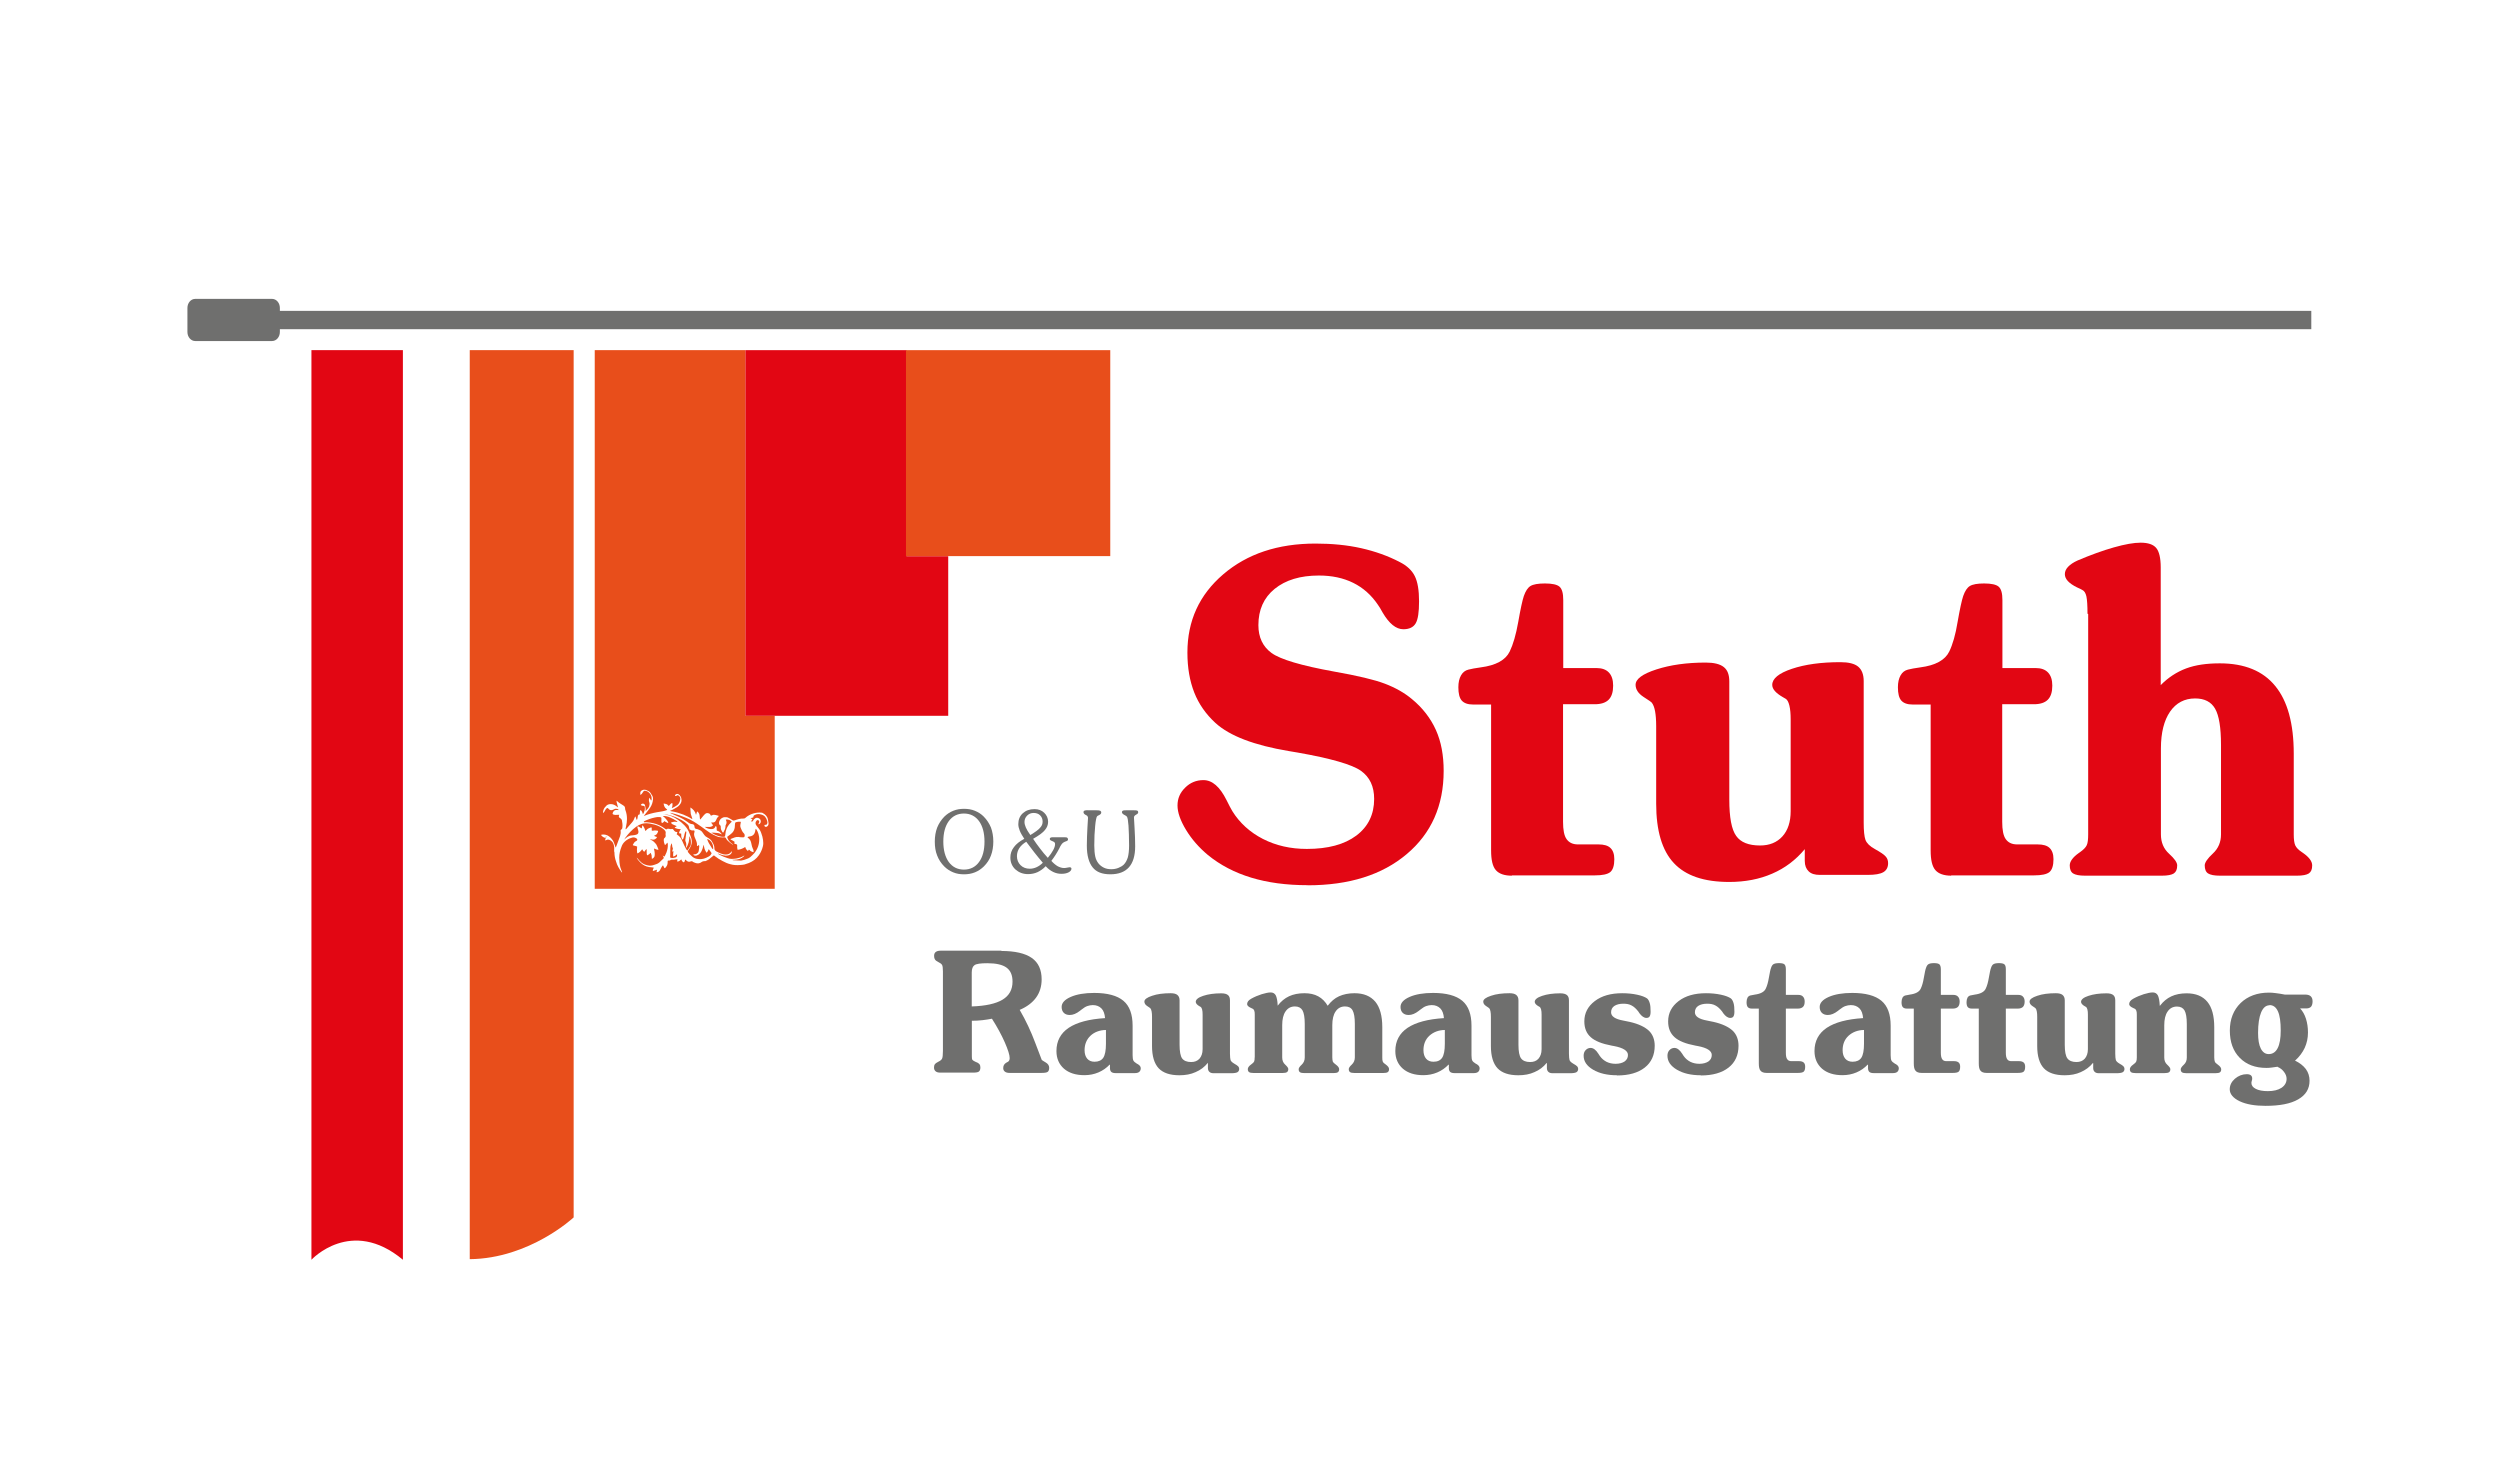 <?xml version="1.0" encoding="UTF-8"?><svg id="Ebene_2" xmlns="http://www.w3.org/2000/svg" width="255.03" height="149.67" viewBox="0 0 255.03 149.67"><g id="Ebene_1-2"><rect width="255.03" height="149.67" style="fill:#fff;"/><g><path d="M41.1,128.51c-5.28-4.4-9.33,0-9.33,0V35.72h9.33v92.79Z" style="fill:#e20613;"/><path d="M58.5,35.72h-10.58v92.73c6.12-.06,10.6-4.26,10.6-4.26V35.72h-.01Z" style="fill:#e84e1b;"/><g><path d="M102.14,97.01c1.4,0,2.44,.24,3.11,.71,.68,.47,1.01,1.21,1.01,2.19,0,.71-.19,1.34-.57,1.86-.38,.52-.94,.94-1.67,1.25,.64,1.1,1.16,2.22,1.59,3.37s.65,1.72,.66,1.73c.03,.04,.15,.11,.4,.26,.24,.14,.36,.32,.36,.55,0,.19-.05,.33-.15,.41s-.32,.11-.65,.11h-3.24c-.2,0-.37-.04-.48-.13s-.17-.2-.17-.36c0-.14,.03-.24,.08-.33s.14-.17,.26-.24c.01,0,.05-.03,.1-.05,.14-.06,.22-.2,.22-.4,0-.32-.17-.85-.5-1.61-.33-.75-.77-1.56-1.31-2.41-.31,.06-.62,.11-.97,.15-.34,.04-.7,.06-1.08,.06v3.63c0,.18,.01,.29,.06,.36,.05,.06,.17,.14,.36,.22,.18,.06,.29,.14,.36,.22,.06,.08,.09,.19,.09,.33,0,.2-.05,.34-.15,.42-.1,.08-.31,.11-.61,.11h-3.32c-.22,0-.37-.04-.48-.13s-.17-.22-.17-.38c0-.15,.03-.27,.08-.34s.17-.17,.36-.26,.32-.19,.38-.31,.09-.38,.09-.8v-8.11c0-.33-.03-.56-.09-.66-.06-.1-.19-.2-.38-.29-.17-.08-.28-.17-.34-.26-.06-.09-.09-.2-.09-.36,0-.19,.05-.32,.17-.41s.28-.13,.51-.13c0,0,6.21,0,6.21,0Zm-3.01,5.66c1.42-.05,2.46-.28,3.14-.69s1.02-1.02,1.02-1.84c0-.66-.2-1.13-.61-1.43s-1.06-.45-1.96-.45c-.68,0-1.11,.06-1.3,.19-.19,.13-.29,.38-.29,.75v3.47h.01Z" style="fill:#6f6f6e;"/><path d="M113.2,108.6c-.32,.34-.7,.61-1.15,.8-.45,.19-.92,.28-1.43,.28-.87,0-1.57-.22-2.08-.66-.51-.45-.77-1.05-.77-1.8,0-1.02,.42-1.81,1.25-2.37,.84-.56,2.08-.89,3.71-.99-.04-.43-.15-.77-.37-.99s-.51-.34-.88-.34c-.19,0-.38,.04-.56,.1s-.38,.19-.62,.38c-.04,.03-.08,.06-.14,.11-.36,.28-.7,.42-1.03,.42-.27,0-.47-.08-.61-.22s-.22-.34-.22-.6c0-.41,.31-.75,.92-1.02,.61-.27,1.42-.41,2.4-.41,1.35,0,2.35,.27,2.98,.8s.94,1.38,.94,2.54v3.01c0,.27,.03,.45,.08,.55s.17,.2,.36,.32c0,0,.04,.03,.08,.04,.2,.11,.31,.26,.31,.42s-.05,.28-.15,.37-.26,.13-.46,.13h-1.95c-.19,0-.34-.04-.43-.11s-.14-.19-.15-.36v-.38h-.01Zm-.38-3.53c-.65,.01-1.19,.22-1.58,.59s-.6,.87-.6,1.47c0,.37,.09,.66,.27,.87s.43,.31,.75,.31c.41,0,.71-.14,.89-.41,.18-.28,.27-.75,.27-1.42,0,0,0-1.4,0-1.4Z" style="fill:#6f6f6e;"/><path d="M123.21,108.43c-.34,.42-.75,.73-1.25,.94-.48,.22-1.03,.32-1.64,.32-.97,0-1.67-.24-2.12-.71-.45-.48-.68-1.24-.68-2.27v-2.96c0-.23-.01-.42-.04-.56s-.06-.26-.13-.33c-.01-.03-.13-.1-.32-.23-.2-.13-.29-.28-.29-.46,0-.22,.27-.42,.79-.59,.52-.18,1.16-.26,1.89-.26,.32,0,.55,.06,.69,.18s.22,.29,.22,.55v4.53c0,.68,.09,1.15,.26,1.39,.18,.24,.48,.37,.92,.37,.36,0,.64-.11,.85-.34,.2-.23,.32-.55,.32-.97v-3.51c0-.22-.01-.4-.05-.54s-.08-.22-.14-.26c-.03-.01-.06-.04-.11-.06-.27-.15-.4-.31-.4-.46,0-.24,.26-.45,.75-.61,.5-.17,1.12-.26,1.85-.26,.32,0,.55,.06,.69,.18s.2,.29,.2,.55v5.42c0,.32,.03,.54,.06,.66,.05,.13,.17,.24,.37,.36s.34,.2,.41,.28,.1,.17,.1,.26c0,.15-.06,.27-.18,.34-.11,.06-.32,.1-.6,.1h-1.84c-.19,0-.33-.05-.42-.14-.1-.09-.15-.22-.15-.4v-.52Z" style="fill:#6f6f6e;"/><path d="M128,107.87v-4.37c0-.17-.01-.29-.05-.4-.04-.09-.09-.17-.17-.2-.04-.03-.1-.05-.19-.09-.24-.11-.37-.24-.37-.38,0-.1,.04-.2,.1-.29s.18-.18,.32-.26c.34-.19,.7-.34,1.07-.46,.37-.11,.68-.18,.91-.18,.24,0,.41,.1,.52,.29,.1,.19,.18,.55,.2,1.06,.33-.43,.71-.75,1.16-.96,.43-.2,.96-.31,1.56-.31,.55,0,1.02,.1,1.42,.32s.71,.54,.96,.96c.33-.43,.71-.77,1.16-.97,.45-.2,.97-.31,1.57-.31,.94,0,1.64,.29,2.13,.87,.47,.57,.71,1.44,.71,2.59v3.09c0,.2,.01,.34,.05,.43s.11,.17,.26,.26l.04,.03c.23,.17,.34,.32,.34,.47s-.04,.24-.13,.31c-.09,.06-.24,.09-.46,.09h-2.93c-.22,0-.37-.03-.46-.09s-.13-.17-.13-.31c0-.11,.1-.27,.31-.46,.2-.19,.31-.43,.31-.73v-3.42c0-.65-.08-1.11-.23-1.38s-.41-.4-.77-.4c-.41,0-.73,.17-.96,.51-.23,.33-.34,.8-.34,1.4v3.29c0,.19,.03,.33,.05,.42,.04,.09,.13,.18,.26,.27,.01,0,.04,.03,.05,.04,.23,.17,.34,.32,.34,.47s-.04,.24-.13,.31c-.09,.06-.24,.09-.46,.09h-2.95c-.22,0-.37-.03-.46-.09s-.13-.17-.13-.31c0-.11,.1-.27,.31-.46,.2-.19,.31-.43,.31-.73v-3.42c0-.66-.08-1.12-.23-1.39-.15-.26-.41-.4-.77-.4-.41,0-.73,.17-.96,.51-.23,.33-.34,.8-.34,1.4v3.29c0,.31,.1,.56,.31,.74,.2,.19,.31,.33,.31,.45,0,.14-.04,.24-.13,.31-.09,.06-.24,.09-.46,.09h-2.95c-.22,0-.37-.03-.46-.09s-.13-.17-.13-.31,.11-.31,.34-.47c.01,0,.04-.03,.05-.04,.13-.09,.22-.18,.26-.27s.05-.23,.05-.42h0Z" style="fill:#6f6f6e;"/><path d="M147.77,108.6c-.32,.34-.7,.61-1.15,.8-.45,.19-.92,.28-1.43,.28-.87,0-1.57-.22-2.08-.66-.51-.45-.77-1.05-.77-1.8,0-1.02,.42-1.81,1.25-2.37,.84-.56,2.08-.89,3.71-.99-.04-.43-.15-.77-.37-.99s-.51-.34-.88-.34c-.19,0-.38,.04-.56,.1s-.38,.19-.62,.38c-.04,.03-.08,.06-.14,.11-.36,.28-.7,.42-1.03,.42-.27,0-.47-.08-.61-.22s-.22-.34-.22-.6c0-.41,.31-.75,.92-1.02,.61-.27,1.42-.41,2.4-.41,1.35,0,2.35,.27,2.98,.8s.94,1.38,.94,2.54v3.01c0,.27,.03,.45,.08,.55s.17,.2,.36,.32c0,0,.04,.03,.08,.04,.2,.11,.31,.26,.31,.42s-.05,.28-.15,.37-.26,.13-.46,.13h-1.95c-.19,0-.34-.04-.43-.11s-.14-.19-.15-.36v-.38h-.01Zm-.38-3.53c-.65,.01-1.17,.22-1.58,.59-.4,.37-.6,.87-.6,1.47,0,.37,.09,.66,.27,.87s.43,.31,.75,.31c.42,0,.71-.14,.89-.41,.18-.28,.27-.75,.27-1.42,0,0,0-1.4,0-1.4Z" style="fill:#6f6f6e;"/><path d="M157.78,108.43c-.34,.42-.75,.73-1.25,.94-.48,.22-1.03,.32-1.64,.32-.97,0-1.67-.24-2.12-.71-.45-.48-.68-1.24-.68-2.27v-2.96c0-.23-.01-.42-.04-.56s-.06-.26-.13-.33c-.01-.03-.13-.1-.32-.23-.2-.13-.29-.28-.29-.46,0-.22,.27-.42,.79-.59,.52-.18,1.16-.26,1.89-.26,.32,0,.55,.06,.69,.18s.22,.29,.22,.55v4.53c0,.68,.09,1.15,.27,1.39,.18,.24,.48,.37,.92,.37,.36,0,.65-.11,.85-.34,.2-.23,.32-.55,.32-.97v-3.51c0-.22-.01-.4-.05-.54s-.08-.22-.14-.26c-.03-.01-.06-.04-.11-.06-.27-.15-.4-.31-.4-.46,0-.24,.26-.45,.75-.61,.5-.17,1.12-.26,1.85-.26,.32,0,.55,.06,.69,.18s.2,.29,.2,.55v5.42c0,.32,.03,.54,.06,.66,.05,.13,.17,.24,.37,.36s.34,.2,.41,.28,.1,.17,.1,.26c0,.15-.06,.27-.18,.34-.11,.06-.32,.1-.6,.1h-1.84c-.19,0-.33-.05-.42-.14-.1-.09-.15-.22-.15-.4v-.48l-.03-.04Z" style="fill:#6f6f6e;"/><path d="M164.97,109.69c-1.01,0-1.82-.19-2.46-.57-.64-.38-.96-.85-.96-1.42,0-.23,.06-.42,.2-.57,.14-.15,.31-.23,.51-.23,.27,0,.54,.19,.79,.59,.06,.1,.11,.18,.15,.23,.19,.27,.42,.46,.69,.6,.27,.13,.57,.2,.92,.2,.38,0,.7-.09,.92-.24,.23-.17,.34-.38,.34-.66,0-.42-.47-.73-1.42-.91-.09-.01-.17-.03-.22-.04-1.01-.19-1.72-.47-2.16-.87-.43-.38-.65-.92-.65-1.61,0-.84,.36-1.53,1.07-2.07,.71-.54,1.64-.8,2.79-.8,.55,0,1.05,.05,1.52,.15s.8,.23,1.02,.38c.11,.09,.2,.24,.27,.47s.09,.52,.09,.89c0,.23-.04,.38-.1,.48-.06,.1-.18,.15-.33,.15-.24,0-.48-.17-.71-.48-.05-.08-.09-.13-.11-.17-.23-.29-.45-.5-.69-.62-.23-.13-.51-.18-.83-.18-.4,0-.7,.08-.93,.23-.22,.15-.33,.37-.33,.65,0,.41,.41,.69,1.24,.84,.29,.05,.52,.1,.68,.14,.88,.2,1.52,.51,1.93,.89,.4,.38,.6,.91,.6,1.54,0,.94-.34,1.7-1.02,2.23s-1.62,.8-2.82,.8v-.05Z" style="fill:#6f6f6e;"/><path d="M173.52,109.69c-1.01,0-1.82-.19-2.46-.57-.64-.38-.96-.85-.96-1.42,0-.23,.06-.42,.2-.57,.14-.15,.31-.23,.51-.23,.27,0,.54,.19,.79,.59,.06,.1,.11,.18,.15,.23,.19,.27,.42,.46,.69,.6,.27,.13,.57,.2,.92,.2,.38,0,.69-.09,.92-.24,.23-.17,.34-.38,.34-.66,0-.42-.47-.73-1.42-.91-.09-.01-.17-.03-.22-.04-1.01-.19-1.72-.47-2.16-.87s-.65-.92-.65-1.61c0-.84,.36-1.53,1.07-2.07,.71-.54,1.64-.8,2.79-.8,.55,0,1.05,.05,1.52,.15s.8,.23,1.02,.38c.11,.09,.2,.24,.27,.47s.09,.52,.09,.89c0,.23-.04,.38-.1,.48-.06,.1-.18,.15-.33,.15-.24,0-.48-.17-.71-.48-.05-.08-.09-.13-.11-.17-.23-.29-.45-.5-.69-.62-.23-.13-.51-.18-.83-.18-.4,0-.7,.08-.93,.23-.22,.15-.33,.37-.33,.65,0,.41,.41,.69,1.24,.84,.29,.05,.52,.1,.68,.14,.88,.2,1.52,.51,1.93,.89,.4,.38,.6,.91,.6,1.54,0,.94-.34,1.7-1.02,2.23s-1.62,.8-2.82,.8v-.05Z" style="fill:#6f6f6e;"/><path d="M180.21,109.45c-.29,0-.5-.08-.61-.22-.13-.14-.18-.4-.18-.75v-5.59h-.69c-.2,0-.34-.05-.43-.15-.09-.1-.13-.27-.13-.51,0-.19,.04-.33,.1-.46,.06-.11,.17-.19,.28-.22s.27-.05,.47-.09c.59-.08,.96-.28,1.11-.61,.13-.27,.24-.64,.32-1.13,.09-.5,.15-.82,.22-.99,.06-.19,.15-.32,.26-.38s.28-.1,.55-.1,.46,.04,.56,.13c.09,.09,.14,.26,.14,.51v2.6h1.28c.2,0,.37,.06,.47,.18,.11,.11,.17,.28,.17,.5,0,.24-.05,.42-.17,.54-.11,.11-.29,.18-.54,.18h-1.21v4.5c0,.31,.04,.54,.14,.66,.09,.14,.23,.2,.43,.2h.79c.2,0,.36,.05,.46,.14s.15,.23,.15,.43c0,.24-.05,.41-.15,.5s-.31,.13-.6,.13h-3.19Z" style="fill:#6f6f6e;"/><path d="M190.53,108.6c-.32,.34-.7,.61-1.15,.8-.45,.19-.92,.28-1.43,.28-.87,0-1.57-.22-2.08-.66-.51-.45-.77-1.05-.77-1.8,0-1.02,.42-1.81,1.25-2.37,.84-.56,2.08-.89,3.71-.99-.04-.43-.15-.77-.37-.99s-.51-.34-.88-.34c-.19,0-.38,.04-.56,.1s-.38,.19-.62,.38c-.04,.03-.08,.06-.14,.11-.36,.28-.7,.42-1.03,.42-.27,0-.47-.08-.61-.22s-.22-.34-.22-.6c0-.41,.31-.75,.92-1.02,.61-.27,1.42-.41,2.4-.41,1.35,0,2.35,.27,2.98,.8s.94,1.38,.94,2.54v3.01c0,.27,.03,.45,.08,.55s.17,.2,.36,.32c0,0,.04,.03,.08,.04,.2,.11,.31,.26,.31,.42s-.05,.28-.15,.37-.26,.13-.46,.13h-1.95c-.19,0-.34-.04-.43-.11-.09-.08-.14-.19-.15-.36v-.38h-.01Zm-.38-3.53c-.65,.01-1.17,.22-1.58,.59-.4,.37-.6,.87-.6,1.47,0,.37,.09,.66,.27,.87s.43,.31,.75,.31c.41,0,.71-.14,.89-.41,.18-.28,.27-.75,.27-1.42v-1.4Z" style="fill:#6f6f6e;"/><path d="M196.02,109.45c-.29,0-.5-.08-.61-.22-.13-.14-.18-.4-.18-.75v-5.59h-.69c-.2,0-.34-.05-.43-.15-.09-.1-.13-.27-.13-.51,0-.19,.04-.33,.1-.46,.06-.11,.17-.19,.28-.22s.27-.05,.47-.09c.59-.08,.96-.28,1.11-.61,.13-.27,.24-.64,.32-1.13,.09-.5,.15-.82,.22-.99,.06-.19,.15-.32,.26-.38s.28-.1,.55-.1,.46,.04,.56,.13c.09,.09,.14,.26,.14,.51v2.6h1.28c.2,0,.37,.06,.47,.18,.11,.11,.17,.28,.17,.5,0,.24-.06,.42-.17,.54-.11,.11-.29,.18-.54,.18h-1.21v4.5c0,.31,.05,.54,.14,.66,.09,.14,.23,.2,.43,.2h.79c.2,0,.36,.05,.46,.14s.15,.23,.15,.43c0,.24-.05,.41-.15,.5s-.31,.13-.6,.13h-3.19Z" style="fill:#6f6f6e;"/><path d="M202.65,109.45c-.29,0-.5-.08-.61-.22-.13-.14-.18-.4-.18-.75v-5.59h-.69c-.2,0-.34-.05-.43-.15-.09-.1-.13-.27-.13-.51,0-.19,.04-.33,.1-.46,.06-.11,.17-.19,.28-.22s.27-.05,.47-.09c.59-.08,.96-.28,1.11-.61,.13-.27,.24-.64,.32-1.13,.09-.5,.15-.82,.22-.99,.06-.19,.15-.32,.26-.38s.28-.1,.55-.1,.46,.04,.56,.13,.14,.26,.14,.51v2.6h1.28c.2,0,.37,.06,.47,.18,.11,.11,.17,.28,.17,.5,0,.24-.06,.42-.17,.54-.11,.11-.29,.18-.54,.18h-1.21v4.5c0,.31,.05,.54,.14,.66,.09,.14,.23,.2,.43,.2h.79c.2,0,.36,.05,.46,.14s.15,.23,.15,.43c0,.24-.05,.41-.15,.5s-.31,.13-.6,.13h-3.19Z" style="fill:#6f6f6e;"/><path d="M213.51,108.43c-.34,.42-.77,.73-1.25,.94-.48,.22-1.03,.32-1.64,.32-.97,0-1.67-.24-2.12-.71-.45-.48-.68-1.24-.68-2.27v-2.96c0-.23-.01-.42-.04-.56s-.06-.26-.13-.33c-.01-.03-.13-.1-.32-.23-.2-.13-.29-.28-.29-.46,0-.22,.27-.42,.79-.59,.52-.18,1.16-.26,1.89-.26,.32,0,.55,.06,.69,.18s.22,.29,.22,.55v4.53c0,.68,.09,1.15,.27,1.39,.18,.24,.48,.37,.92,.37,.36,0,.64-.11,.85-.34,.2-.23,.32-.55,.32-.97v-3.51c0-.22-.01-.4-.05-.54s-.08-.22-.14-.26c-.03-.01-.06-.04-.11-.06-.27-.15-.4-.31-.4-.46,0-.24,.26-.45,.75-.61,.5-.17,1.12-.26,1.85-.26,.32,0,.55,.06,.69,.18s.2,.29,.2,.55v5.42c0,.32,.03,.54,.06,.66,.05,.13,.17,.24,.37,.36,.2,.11,.34,.2,.41,.28s.1,.17,.1,.26c0,.15-.06,.27-.18,.34-.11,.06-.32,.1-.6,.1h-1.84c-.19,0-.33-.05-.42-.14-.1-.09-.15-.22-.15-.4v-.48l-.03-.04Z" style="fill:#6f6f6e;"/><path d="M220.34,102.6c.33-.43,.71-.75,1.16-.96,.43-.2,.96-.31,1.56-.31,.94,0,1.64,.29,2.12,.87,.47,.57,.7,1.44,.7,2.59v3.09c0,.19,.03,.33,.06,.42s.13,.18,.26,.27c.01,0,.04,.03,.05,.04,.23,.17,.34,.32,.34,.47s-.04,.24-.13,.31c-.09,.06-.24,.09-.46,.09h-2.95c-.22,0-.37-.03-.46-.09s-.13-.17-.13-.31c0-.11,.1-.27,.31-.46s.31-.43,.31-.73v-3.42c0-.66-.08-1.12-.23-1.39-.15-.26-.41-.4-.77-.4-.41,0-.73,.17-.96,.51-.23,.33-.34,.8-.34,1.4v3.29c0,.31,.1,.56,.31,.74,.2,.19,.31,.33,.31,.45,0,.14-.04,.24-.13,.31-.09,.06-.24,.09-.46,.09h-2.95c-.22,0-.37-.03-.46-.09s-.13-.17-.13-.31,.11-.31,.34-.47c.01,0,.04-.03,.05-.04,.13-.09,.22-.18,.26-.27s.06-.23,.06-.42v-4.37c0-.17-.01-.29-.05-.4-.04-.09-.09-.17-.17-.2-.04-.03-.1-.05-.19-.09-.24-.11-.37-.24-.37-.38,0-.1,.04-.2,.1-.29s.18-.18,.32-.26c.34-.19,.7-.34,1.07-.46,.37-.11,.68-.18,.91-.18,.24,0,.41,.1,.52,.29,.1,.19,.18,.55,.2,1.06h0Z" style="fill:#6f6f6e;"/><path d="M232.4,108.81c-.22,.04-.43,.06-.64,.09s-.38,.04-.55,.04c-1.15,0-2.05-.34-2.73-1.03s-1.01-1.62-1.01-2.78,.37-2.09,1.1-2.81c.73-.7,1.7-1.06,2.89-1.06,.19,0,.42,.01,.69,.05,.27,.03,.57,.08,.93,.15h2.08c.24,0,.43,.05,.56,.17s.19,.29,.19,.52-.05,.41-.15,.54c-.1,.11-.26,.18-.47,.18h-.65c.27,.29,.47,.65,.6,1.07,.13,.42,.2,.88,.2,1.39,0,.56-.11,1.07-.33,1.56-.22,.47-.55,.92-.99,1.31,.47,.22,.84,.51,1.1,.85,.26,.36,.38,.75,.38,1.2,0,.83-.38,1.45-1.16,1.9s-1.89,.66-3.33,.66c-1.08,0-1.96-.15-2.64-.47-.66-.32-1.01-.73-1.01-1.22,0-.41,.18-.77,.52-1.07,.36-.31,.77-.47,1.22-.47,.18,0,.32,.04,.41,.11s.14,.18,.14,.32c0,.06,0,.14-.04,.24-.03,.1-.04,.18-.04,.22,0,.26,.15,.46,.45,.61,.29,.15,.71,.23,1.22,.23,.59,0,1.05-.11,1.4-.34,.34-.23,.52-.54,.52-.92,0-.24-.09-.48-.27-.71-.18-.24-.4-.4-.65-.5l.04-.03Zm-.87-6.26c-.38,0-.66,.24-.87,.73-.2,.48-.31,1.19-.31,2.08,0,.7,.09,1.24,.28,1.61s.46,.56,.8,.56c.41,0,.71-.2,.92-.61s.31-1.01,.31-1.8c0-.87-.09-1.52-.28-1.94-.19-.43-.48-.65-.87-.65v.03Z" style="fill:#6f6f6e;"/></g><g><path d="M133.39,90.3c-2.16,0-4.07-.26-5.75-.77s-3.16-1.28-4.42-2.31c-.92-.77-1.66-1.62-2.23-2.56-.57-.94-.87-1.77-.87-2.49s.26-1.31,.78-1.82c.51-.51,1.13-.77,1.86-.77,.91,0,1.68,.68,2.36,2.04,.24,.5,.45,.87,.59,1.12,.75,1.21,1.8,2.16,3.12,2.84,1.33,.68,2.82,1.02,4.48,1.02,2.16,0,3.83-.45,5.05-1.36,1.21-.91,1.82-2.16,1.82-3.74,0-1.28-.45-2.23-1.35-2.87s-3.05-1.26-6.45-1.86c-.19-.03-.48-.08-.89-.15-3.54-.59-6.04-1.54-7.5-2.87-.97-.89-1.7-1.93-2.16-3.1s-.7-2.52-.7-4.08c0-3.24,1.21-5.89,3.65-7.98,2.44-2.09,5.57-3.14,9.42-3.14,1.67,0,3.23,.15,4.65,.47s2.75,.79,3.95,1.42c.73,.37,1.24,.85,1.53,1.44,.29,.59,.43,1.44,.43,2.56s-.11,1.84-.34,2.24-.65,.61-1.26,.61c-.75,0-1.45-.57-2.12-1.71-.19-.34-.34-.61-.48-.79-.66-.98-1.5-1.73-2.51-2.23s-2.17-.75-3.51-.75c-1.9,0-3.4,.46-4.51,1.36s-1.66,2.14-1.66,3.7c0,1.24,.45,2.19,1.34,2.84,.89,.65,3.02,1.29,6.4,1.9,2.38,.42,4.11,.83,5.18,1.24s1.99,.93,2.75,1.57c1.08,.89,1.9,1.95,2.44,3.15,.54,1.2,.79,2.59,.79,4.17,0,3.54-1.26,6.38-3.77,8.49-2.51,2.12-5.88,3.18-10.11,3.18v-.03Z" style="fill:#e20613;"/><path d="M154.23,89.33c-.77,0-1.31-.19-1.64-.57-.33-.38-.48-1.05-.48-2.01v-14.88h-1.84c-.54,0-.92-.14-1.16-.41-.23-.27-.34-.71-.34-1.35,0-.5,.09-.89,.27-1.21s.43-.51,.75-.59c.29-.08,.71-.15,1.26-.23,1.56-.2,2.54-.75,2.96-1.62,.34-.7,.64-1.71,.87-3.02,.23-1.31,.42-2.19,.57-2.64,.18-.51,.4-.85,.68-1.02s.77-.26,1.47-.26c.74,0,1.24,.11,1.49,.33,.26,.23,.38,.68,.38,1.36v6.94h3.4c.55,0,.97,.15,1.26,.46,.29,.31,.43,.75,.43,1.34,0,.64-.15,1.12-.46,1.43-.31,.31-.78,.46-1.42,.46h-3.23v11.99c0,.83,.11,1.42,.36,1.77s.62,.54,1.16,.54h2.09c.55,0,.96,.11,1.22,.36,.26,.24,.4,.62,.4,1.15,0,.64-.14,1.08-.41,1.31-.28,.23-.8,.34-1.59,.34h-8.45v.04Z" style="fill:#e20613;"/><path d="M184.12,86.61c-.92,1.11-2.03,1.95-3.33,2.51-1.3,.57-2.77,.85-4.39,.85-2.58,0-4.45-.64-5.65-1.93-1.2-1.28-1.8-3.3-1.8-6.06v-7.91c0-.61-.04-1.11-.11-1.5s-.18-.68-.33-.88c-.04-.06-.33-.27-.87-.61-.54-.36-.79-.77-.79-1.22,0-.59,.7-1.11,2.12-1.57s3.09-.7,5.04-.7c.84,0,1.45,.15,1.84,.46s.56,.8,.56,1.47v12.05c0,1.81,.23,3.05,.7,3.7,.46,.66,1.28,.98,2.44,.98,.96,0,1.72-.31,2.28-.93,.56-.62,.84-1.48,.84-2.58v-9.33c0-.59-.04-1.06-.13-1.43s-.22-.6-.37-.69c-.08-.05-.18-.1-.31-.18-.71-.41-1.07-.82-1.07-1.24,0-.64,.66-1.19,2-1.64,1.34-.45,2.98-.68,4.95-.68,.84,0,1.45,.15,1.82,.46s.56,.8,.56,1.47v14.43c0,.84,.06,1.43,.18,1.77,.13,.34,.45,.66,.97,.94,.55,.31,.92,.55,1.08,.74,.18,.19,.26,.42,.26,.7,0,.42-.17,.73-.48,.91-.32,.19-.85,.28-1.59,.28h-4.9c-.5,0-.87-.11-1.13-.36s-.4-.59-.4-1.06v-1.24Z" style="fill:#e20613;"/><path d="M199.07,89.33c-.77,0-1.31-.19-1.64-.57-.33-.38-.48-1.05-.48-2.01v-14.88h-1.84c-.54,0-.92-.14-1.16-.41-.23-.27-.34-.71-.34-1.35,0-.5,.09-.89,.27-1.21s.43-.51,.75-.59c.29-.08,.71-.15,1.26-.23,1.56-.2,2.54-.75,2.96-1.62,.34-.7,.64-1.71,.85-3.02,.23-1.31,.42-2.19,.57-2.64,.18-.51,.4-.85,.68-1.02s.77-.26,1.45-.26c.74,0,1.24,.11,1.49,.33,.26,.23,.38,.68,.38,1.36v6.94h3.4c.55,0,.97,.15,1.26,.46,.29,.31,.43,.75,.43,1.34,0,.64-.15,1.12-.46,1.43-.31,.31-.78,.46-1.42,.46h-3.23v11.99c0,.83,.11,1.42,.36,1.77s.62,.54,1.16,.54h2.09c.55,0,.96,.11,1.22,.36s.4,.62,.4,1.15c0,.64-.14,1.08-.41,1.31-.28,.23-.8,.34-1.59,.34h-8.45l.03,.04Z" style="fill:#e20613;"/><path d="M212.95,62.61c0-.83-.04-1.42-.11-1.76-.08-.36-.22-.57-.41-.66-.13-.08-.32-.17-.55-.27-.83-.41-1.24-.85-1.24-1.35,0-.27,.11-.52,.33-.75s.54-.45,.96-.64c1.34-.57,2.58-1.02,3.71-1.34s2.04-.48,2.73-.48c.75,0,1.29,.18,1.59,.54s.46,1.02,.46,1.98v12.01c.77-.78,1.63-1.34,2.59-1.7s2.1-.52,3.44-.52c2.51,0,4.4,.77,5.65,2.31,1.26,1.53,1.89,3.84,1.89,6.9v8.24c0,.51,.05,.88,.15,1.11s.33,.47,.68,.7c.04,.03,.09,.06,.13,.09,.61,.43,.92,.85,.92,1.26s-.11,.66-.34,.82c-.23,.15-.64,.23-1.22,.23h-7.84c-.59,0-.98-.08-1.22-.23-.23-.15-.34-.43-.34-.82,0-.29,.28-.7,.83-1.21,.55-.51,.83-1.16,.83-1.95v-9.12c0-1.77-.2-3-.6-3.7s-1.08-1.05-2.04-1.05c-1.08,0-1.94,.45-2.56,1.35-.61,.89-.93,2.14-.93,3.75v8.76c0,.83,.28,1.48,.83,1.98s.83,.89,.83,1.19c0,.4-.11,.66-.34,.82-.23,.15-.64,.23-1.22,.23h-7.84c-.59,0-.98-.08-1.22-.23-.23-.15-.34-.43-.34-.82s.31-.83,.92-1.26c.04-.03,.09-.06,.13-.09,.34-.24,.57-.47,.68-.7s.15-.6,.15-1.11v-22.49h-.01Z" style="fill:#e20613;"/></g><g><path d="M95.36,85.85c0-.52,.08-.99,.24-1.42,.17-.42,.41-.79,.73-1.12,.27-.26,.56-.46,.91-.6s.7-.2,1.1-.2,.77,.06,1.11,.2c.34,.14,.65,.33,.91,.6,.32,.33,.56,.7,.73,1.11,.15,.41,.24,.89,.24,1.42s-.08,1.01-.24,1.43c-.15,.42-.4,.79-.73,1.12-.27,.26-.56,.46-.91,.6s-.71,.2-1.11,.2-.77-.06-1.1-.2c-.34-.14-.64-.33-.91-.6-.33-.33-.57-.7-.73-1.12-.17-.42-.24-.89-.24-1.42Zm.87,0c0,.88,.19,1.58,.56,2.09,.38,.51,.89,.77,1.54,.77s1.17-.26,1.54-.77c.38-.51,.56-1.21,.56-2.09s-.19-1.58-.56-2.09c-.38-.51-.89-.77-1.54-.77s-1.16,.26-1.54,.77c-.37,.51-.56,1.2-.56,2.09Z" style="fill:#6f6f6e;"/><path d="M106.67,88.37c-.26,.27-.54,.46-.83,.6-.29,.13-.61,.2-.97,.2-.52,0-.94-.17-1.29-.48-.34-.32-.51-.73-.51-1.21,0-.38,.11-.74,.36-1.06,.23-.32,.59-.6,1.06-.85-.2-.31-.36-.57-.46-.82s-.15-.47-.15-.68c0-.46,.15-.83,.46-1.11s.7-.42,1.2-.42c.4,0,.73,.13,.98,.37s.4,.55,.4,.92c0,.31-.11,.6-.33,.85-.22,.27-.62,.56-1.2,.89,.22,.33,.45,.66,.7,.98,.24,.32,.51,.65,.8,.96,.24-.29,.42-.55,.55-.79s.19-.45,.19-.61c0-.06-.01-.11-.05-.17-.04-.04-.1-.09-.22-.13-.03,0-.05-.03-.09-.04-.13-.05-.18-.11-.18-.19,0-.05,.03-.1,.08-.13s.13-.04,.22-.04h1.17c.15,0,.27,.01,.31,.05,.05,.04,.08,.09,.08,.17,0,.09-.06,.15-.19,.19-.05,.01-.09,.03-.11,.04-.1,.04-.18,.09-.24,.14s-.13,.14-.2,.26c-.03,.04-.08,.13-.14,.27-.26,.5-.54,.93-.82,1.29,.23,.26,.45,.43,.65,.55,.22,.11,.43,.18,.65,.18,.09,0,.19-.01,.32-.04s.2-.04,.24-.04c.06,0,.1,.01,.14,.04s.05,.06,.05,.11c0,.14-.1,.27-.29,.37s-.43,.15-.73,.15-.57-.06-.84-.19c-.27-.13-.51-.31-.73-.55l-.03-.04Zm-.29-.36c-.29-.34-.59-.7-.87-1.06s-.55-.71-.82-1.08c-.32,.19-.55,.41-.71,.65-.15,.24-.24,.51-.24,.82,0,.37,.13,.68,.37,.92s.56,.36,.94,.36c.23,0,.46-.05,.68-.15s.43-.24,.64-.45h.01Zm-1.28-2.82c.52-.32,.87-.57,1.02-.77,.17-.18,.24-.38,.24-.6,0-.27-.09-.48-.26-.65-.17-.17-.4-.24-.66-.24s-.48,.09-.66,.27-.27,.4-.27,.65c0,.17,.05,.36,.14,.57,.1,.22,.24,.47,.45,.75h0Z" style="fill:#6f6f6e;"/><path d="M110.95,82.66h.92c.18,0,.29,.01,.37,.05,.06,.04,.1,.09,.1,.17,0,.1-.06,.19-.2,.26-.13,.06-.22,.11-.23,.14-.06,.08-.14,.41-.19,.98-.06,.57-.09,1.24-.09,1.99,0,.47,.04,.85,.1,1.13s.18,.51,.32,.69c.15,.19,.34,.34,.57,.45s.48,.15,.75,.15c.24,0,.48-.04,.71-.13s.41-.2,.56-.34c.19-.19,.32-.45,.41-.73,.08-.29,.13-.7,.13-1.22,0-.83-.03-1.5-.06-2.03-.04-.52-.09-.84-.17-.92-.03-.04-.11-.1-.27-.18s-.23-.18-.23-.28c0-.06,.03-.1,.09-.14,.05-.03,.15-.04,.31-.04h.85c.17,0,.28,.01,.33,.04s.08,.08,.08,.15c0,.09-.05,.17-.15,.22-.03,0-.04,.03-.05,.03-.1,.05-.15,.1-.19,.15-.03,.04-.04,.1-.04,.18,0,.06,.03,.42,.06,1.07,.04,.65,.06,1.26,.06,1.84,0,.96-.22,1.67-.64,2.14s-1.05,.71-1.89,.71-1.43-.23-1.81-.71c-.38-.47-.59-1.21-.59-2.21,0-.6,.03-1.21,.06-1.84,.04-.62,.06-.97,.06-.99,0-.05-.01-.1-.04-.15s-.05-.08-.09-.1c-.01,0-.04-.01-.06-.03-.18-.09-.27-.18-.27-.31,0-.08,.03-.13,.09-.15,.06-.03,.17-.05,.31-.05h0Z" style="fill:#6f6f6e;"/></g><path d="M76.04,73.02V35.72h-15.37v54.95h18.36v-17.65h-3Z" style="fill:#e84e1b;"/><polygon points="92.47 56.74 92.47 35.72 76.04 35.72 76.04 73.02 96.73 73.02 96.73 56.74 92.47 56.74" style="fill:#e20613;"/><rect x="92.42" y="35.72" width="20.84" height="21.01" style="fill:#e84e1b;"/><path d="M61.76,85.32s.08,.03,.13,.03c-.09,.11-.15,.23-.15,.38,.04,0,.08-.01,.1-.03,.14-.08,.27-.06,.41,.01,.14,.09,.26,.19,.32,.36,.08,.2,.1,.41,.08,.62v.17s.03,.06,.03,.1c0,.32,.06,.64,.17,.94,.11,.4,.32,.74,.56,1.07,0,.01,.03,.03,.05,.04,0-.04,0-.06-.01-.09-.06-.15-.13-.29-.17-.45-.08-.33-.11-.66-.11-.99,0-.38,.09-.75,.23-1.1,.06-.19,.17-.36,.31-.5,.2-.2,.45-.34,.73-.42,.11-.04,.24-.05,.36,0,.06,.03,.13,.06,.17,.1,.06,.06,.05,.14-.01,.2-.04,.03-.08,.05-.11,.06-.14,.08-.22,.22-.29,.36v.03s.01,.01,.03,.03c.1,.03,.2,.06,.31,.08,.1,.03,.11,.03,.09,.13-.03,.17-.01,.32,0,.48,0,.04,.03,.09,.04,.13,.2-.09,.36-.24,.48-.43,.06,.1,.11,.22,.22,.26,.09-.09,.11-.22,.24-.27v.32c0,.1,0,.2,.04,.32,.08-.04,.14-.08,.2-.11s.09-.11,.17-.15c.09,.19,.11,.29,.11,.48,0,.04,0,.09,.01,.14,.18-.09,.29-.19,.29-.4v-.15c0-.14-.03-.27-.06-.4,0-.04-.03-.08,0-.11,.29,.13,.34,.14,.45,.11-.06-.14-.11-.29-.18-.43-.03-.05-.05-.11-.09-.15-.11-.13-.23-.26-.37-.34-.08-.05-.15-.09-.26-.14,.11,.01,.22,.03,.32,.04,.08,0,.14,0,.2-.03,.09-.05,.18-.11,.22-.23-.09-.06-.22-.04-.29-.14,.04-.03,.08-.04,.11-.05,.17-.06,.23-.22,.29-.37,.01-.04,0-.08-.05-.09-.14,0-.27-.05-.41-.01-.05,.01-.11,.03-.18,0-.03-.11,.04-.24-.05-.34-.11,.05-.23,.09-.33,.14-.1,.05-.17,.18-.28,.24-.05-.23-.14-.43-.29-.59-.06,.11-.03,.24-.09,.33-.26-.18-.32-.22-.43-.2,0,.04,0,.08,.01,.11,.01,.08,.04,.14,.06,.22,.01,.05,.03,.11,.04,.18,.01,.17-.05,.27-.2,.32-.05,.01-.1,.03-.15,.04-.14,.03-.28,.04-.42,.05-.05,0-.1,.03-.15,.04-.14,.05-.26,.14-.37,.23-.05,.04-.1,.08-.14,.13h-.01c.04-.06,.08-.13,.11-.18,.31-.42,.66-.79,1.08-1.1,.36-.27,.77-.4,1.2-.36,.15,.01,.31,.04,.46,.08,.34,.06,.68,.19,.97,.38,.14,.09,.27,.19,.36,.33,.04,.06,.05,.13,.04,.19-.01,.08-.03,.17,0,.26,.01,.1-.03,.18-.1,.24-.08,.05-.1,.14-.1,.23,0,.15,.04,.31,.1,.45,0,.01,.03,.04,.03,.05,.13-.05,.14-.18,.26-.24,0,.08,.03,.14,.03,.2,.01,.28-.05,.56-.15,.82-.04,.11-.1,.23-.15,.33-.04,.08-.06,.08-.13,.03-.04-.03-.06-.05-.1-.08,.03,.06,.05,.11,.09,.18,.03,.05,.04,.1-.01,.14-.14,.14-.29,.28-.43,.41-.15,.13-.34,.18-.52,.24-.14,.05-.28,.08-.43,.08-.14,0-.27-.05-.41-.08-.15-.04-.28-.11-.41-.2-.18-.14-.32-.31-.46-.48-.01-.01-.04-.04-.05-.05h-.01c.03,.05,.04,.09,.06,.13,.1,.13,.2,.26,.32,.37,.24,.24,.54,.4,.88,.45,.11,.01,.23,.03,.36,.04,.04,0,.09,0,.11,.05-.06,.09-.1,.18-.09,.32,.15-.05,.29-.09,.43-.14-.03,.09-.04,.17-.05,.26,.15,0,.27-.08,.33-.19,.06-.09,.1-.19,.15-.28,.04-.08,.09-.14,.13-.2,0-.01,.04-.03,.05-.03,.04,.08,.08,.15,.11,.22,.05,.09,.08,.09,.14,.01,.13-.14,.22-.31,.22-.51v-.11c0-.09,.03-.11,.11-.1,.06,0,.13,0,.18-.05,.03-.03,.08-.04,.11-.04,.17,0,.34,0,.51-.04h.1c0,.09-.06,.15-.03,.23,.17,0,.29-.1,.41-.23,.01,.04,.03,.08,.04,.1,.03,.08,.08,.14,.15,.18,.06,.04,.09,.04,.13-.03,.03-.04,.04-.09,.05-.13,.01-.04,.01-.08,.06-.1,.01,.03,.03,.04,.04,.05,.14,.18,.33,.23,.54,.13h.01s.06-.01,.09,0c.1,.09,.22,.13,.33,.17,.23,.09,.46,.05,.65-.1,.08-.05,.14-.08,.23-.08h.13c.13-.05,.26-.11,.37-.19,.14-.1,.27-.22,.41-.33,.09-.08,.1-.09,.19,0,.24,.19,.51,.36,.78,.5,.26,.14,.52,.26,.8,.33,.33,.1,.68,.11,1.03,.08,.14,0,.28-.03,.41-.05,.15-.04,.29-.09,.45-.15,.42-.17,.77-.42,1.03-.8,.2-.28,.33-.59,.41-.92,.05-.2,.04-.42,.01-.64-.03-.23-.09-.45-.17-.66-.06-.2-.17-.4-.31-.56-.08-.09-.15-.18-.22-.28-.1-.15-.09-.32,.04-.46,.05-.06,.11-.08,.18-.04,.08,.04,.1,.09,.09,.18,0,.04-.03,.09-.05,.13,0,.03-.03,.05-.04,.09h.06c.1-.03,.19-.15,.19-.26,0-.13-.04-.26-.15-.32-.13-.08-.27-.11-.41-.03-.1,.06-.18,.15-.23,.26-.05,.1-.14,.1-.22,.03,.04-.03,.09-.06,.11-.09,.05-.05,.05-.1-.03-.14-.04-.01-.06-.04-.1-.05v-.03c.06,0,.13-.03,.19-.04,.06,0,.09-.03,.09-.09,0-.1,.05-.14,.13-.18,.23-.13,.46-.11,.7-.04,.32,.09,.48,.32,.57,.64,.03,.09,.04,.19,0,.29-.03,.08-.05,.1-.13,.11h-.09c-.05,0-.06,.04-.06,.08,0,.08,.1,.15,.18,.13,.05-.01,.1-.04,.14-.08,.09-.08,.11-.2,.1-.32s-.04-.24-.06-.36c-.06-.31-.26-.5-.51-.64-.04-.03-.09-.05-.14-.05-.28-.03-.56,0-.83,.08-.31,.09-.59,.24-.83,.46-.05,.05-.11,.06-.18,.06-.15,0-.32,.01-.47,.05-.15,.03-.29,.09-.45,.14-.08,.03-.14,.03-.22-.03-.13-.09-.27-.17-.41-.24-.1-.06-.22-.06-.33-.06-.08,0-.15,0-.22,.04-.14,.06-.27,.15-.34,.31-.08,.15-.11,.38,.08,.51,.03,0,.04,.05,.03,.08,0,.14,.01,.28,.08,.41,.04,.09,.09,.17,.15,.23,.01,0,.03,0,.03-.01,0,0,.01-.03,.03-.04,.1-.19,.2-.37,.2-.6,0-.05,0-.1,.03-.14,.1-.15,.1-.31,.03-.46-.01-.03-.01-.06-.03-.09,.23-.04,.54,.08,.61,.24-.03,.03-.05,.05-.08,.06-.14,.13-.26,.28-.36,.45-.11,.2-.18,.43-.2,.66,0,.09-.03,.18-.04,.26,0,.05-.04,.09-.1,.09h-.23c-.34-.05-.68-.18-.98-.36-.03-.01-.04-.04-.09-.06,.2,0,.37,0,.55,.03,.14,0,.29,.04,.42,.11,.03,.01,.06,.04,.09,.05-.03-.06-.05-.11-.09-.15-.1-.1-.2-.18-.34-.22-.09-.03-.09-.04-.09-.14v-.19c0-.06-.03-.13-.1-.17-.01,.04-.04,.06-.05,.09-.05,.14-.17,.2-.29,.22-.26,.03-.5-.04-.71-.17-.01,0-.03-.03-.04-.05,.09,0,.15,.01,.23,.01h.23c.1,0,.2-.04,.29-.09,.06-.04,.08-.06,.03-.14-.04-.05-.08-.1-.11-.15-.01-.03-.03-.04-.04-.08h.06c.24,.03,.37-.04,.46-.28,.04-.11,.1-.22,.19-.29,.03-.03,.06-.05,.05-.11-.1-.03-.2-.05-.31-.08-.13-.03-.24-.04-.36,.03-.03,0-.05,.01-.06,.03-.06,.01-.09,0-.1-.06-.03-.06-.05-.11-.11-.14-.19-.09-.33-.08-.47,.06-.05,.05-.09,.1-.14,.15-.09,.11-.18,.22-.27,.33-.03,.03-.04,.05-.08,.05-.01-.15-.03-.31-.05-.45-.03-.15-.11-.27-.24-.37-.04,.11-.08,.22-.1,.32h-.03c-.04-.15-.1-.29-.2-.41-.1-.11-.22-.23-.36-.31,0,.2,.01,.38,.03,.56,0,.06,.01,.14,.04,.2,.04,.11,.08,.22,.11,.33,0,.04,.03,.08,0,.1-.29-.19-.6-.34-.92-.47-.4-.15-.79-.27-1.2-.33-.04,0-.08-.03-.13-.04,.04-.03,.05-.04,.08-.04,.11-.05,.24-.1,.34-.17,.2-.11,.4-.22,.55-.4,.14-.17,.22-.34,.19-.56-.01-.22-.11-.38-.28-.51-.1-.08-.26-.06-.34,.03-.03,.03-.04,.06-.04,.09,0,.05,.06,.04,.09,.04,.05-.01,.09-.04,.13-.06,.08-.05,.13,0,.18,.05,.13,.1,.17,.22,.13,.4-.05,.23-.13,.42-.31,.55-.14,.1-.29,.18-.45,.26-.03,.01-.05,.01-.1,.03,.08-.18,.09-.34,.05-.52-.17,.05-.24,.2-.36,.32-.13-.22-.33-.23-.52-.26v.03c.04,.19,.08,.37,.26,.5,.04,.03,.06,.06,.11,.1-.04,.03-.06,.05-.1,.06-.14,.04-.27,.09-.41,.11-.18,.04-.36,.05-.55,.09-.43,.08-.85,.18-1.26,.36h-.06s.01-.03,.03-.04c.17-.22,.34-.43,.51-.65,.18-.24,.31-.5,.36-.8,.03-.18,.06-.4-.05-.56-.08-.1-.1-.18-.18-.29-.09-.14-.29-.23-.45-.29-.17-.06-.32-.03-.46,.06-.08,.04-.11,.11-.13,.2v.19s.01,.04,.03,.05c.09-.06,.17-.15,.24-.28,.08-.13,.14-.17,.28-.13,.05,0,.09,.03,.14,.04,.28,.14,.51,.46,.46,.84,0,.04,0,.08-.05,.1-.06-.09-.1-.2-.19-.29-.04,.17-.05,.31,0,.45,.06,.14,.04,.27,0,.41-.06,.18-.19,.32-.32,.46,0,0-.03,.01-.05,.03v-.1c.01-.1,0-.2-.03-.31,0-.05-.03-.1-.03-.14,0-.1-.1-.18-.2-.19-.09-.01-.18,.04-.23,.14,.06,.05,.15,.09,.24,.09,.14,0,.15,.01,.17,.17,.03,.2-.05,.38-.11,.56-.01,.04-.05,.06-.09,.11-.04-.18-.11-.32-.24-.43-.08,.15-.06,.31-.08,.46-.15,0-.18,.1-.2,.22,0,.08-.03,.14-.04,.22,0,.04-.03,.08-.05,.13-.09-.11-.08-.26-.17-.37-.03,.05-.04,.09-.05,.11-.06,.19-.15,.36-.28,.51-.19,.23-.4,.46-.6,.69,0,0-.03,0-.05,.01v-.09c.01-.08,.04-.14,.05-.22,.06-.24,.08-.48,.09-.74,0-.29-.04-.57-.14-.85-.03-.06-.05-.13-.05-.2,0-.14-.05-.26-.17-.32-.09-.05-.18-.13-.28-.18-.14-.08-.27-.18-.38-.29,0,0-.03-.01-.04-.03,0,.05-.01,.09,0,.13,.03,.13,.06,.26,.1,.38,.01,.05,.05,.1,.04,.18-.04-.03-.06-.05-.1-.08-.18-.15-.38-.26-.62-.26-.15,0-.31,.03-.43,.13-.14,.13-.27,.28-.33,.47-.04,.09-.05,.2-.04,.32,.06-.04,.09-.09,.13-.14,.05-.08,.09-.17,.14-.24,.05-.09,.13-.14,.22-.14,.05,.05,.08,.11,.14,.15,.11,.08,.24,.09,.38,.03,.05-.03,.11-.05,.17-.08,.1-.04,.19-.03,.29,0,.05,.03,.1,.05,.13,.1-.01,0-.03,.01-.03,.01-.05,0-.1,0-.15-.01-.17-.03-.33,.06-.4,.22-.09,.18-.06,.24,.14,.27,.13,.03,.27,0,.4,0h.09s-.03,.06-.03,.09c-.03,.11,0,.18,.09,.23,.04,.03,.08,.05,.11,.09,.05,.04,.09,.09,.1,.15,.05,.24,.08,.48,.05,.73,0,.09-.04,.18-.13,.23-.04,.03-.06,.05-.05,.11,.03,.19,0,.38-.06,.56-.13,.34-.26,.68-.38,1.02-.01,.04-.03,.08-.05,.11h-.03s-.03-.09-.04-.13c-.06-.17-.11-.34-.19-.5-.11-.19-.26-.37-.45-.5-.2-.14-.43-.2-.68-.17-.04,0-.08,0-.1,.05,0,0,0,.03,.01,.03,.11,.14,.26,.23,.43,.26l.05-.1Zm7.28,2.07s-.04,.04-.06,.05c-.06,.03-.11,.05-.18,.06-.11,.03-.23,.04-.36,.01-.06-.01-.08-.03-.08-.1,0-.05,.01-.1,.01-.15,0-.24,.01-.47,.01-.71,0-.15,.03-.31,.09-.45,0-.01,.03-.04,.03-.05h.03c0,.06,.03,.14,.04,.2,0,.09,.01,.18,.06,.26,.03,.03,0,.09,0,.13-.03,.08-.05,.15-.05,.24,.04-.01,.08-.04,.13-.05-.01,.09-.04,.18-.04,.27v.28c.17-.03,.28-.13,.4-.24,.01,.09,0,.15-.03,.23v.03Zm3.71-.75s-.08-.05-.1-.08c-.11-.18-.22-.34-.32-.52-.06-.1-.1-.2-.15-.32-.01-.04-.03-.09-.04-.14,.4,.13,.66,.56,.61,1.06Zm-4.3-3.71c.52,.11,1.03,.29,1.54,.5,.54,.2,1.01,.52,1.48,.85,.31,.22,.61,.45,.93,.66,.23,.15,.47,.27,.73,.38,.23,.1,.47,.11,.71,.1h.11s.06,.03,.08,.05c.1,.23,.28,.37,.46,.52,.06,.05,.14,.1,.22,.15,.03,.01,.05,.03,.08,.03,0-.01-.01-.03-.03-.04-.06-.05-.13-.1-.2-.15-.15-.13-.27-.28-.34-.47,0-.03-.01-.05-.03-.08,0-.05,0-.09,.05-.11,.15-.11,.31-.22,.43-.34,.15-.14,.24-.33,.28-.54,.01-.13,.03-.27,.03-.41,0-.08,.03-.13,.09-.15,.17-.06,.33-.06,.51-.05-.03,.13-.05,.24-.06,.34-.01,.09,0,.19,.04,.28,.08,.22,.17,.41,.33,.57,.06,.06,.09,.15,.08,.26-.03,.1-.06,.14-.17,.14-.15,0-.31-.01-.47-.04-.13-.01-.24,0-.36,.04-.13,.04-.26,.09-.37,.14-.03,0-.05,.03-.09,.05,.04,.03,.05,.04,.06,.05,.08,.04,.17,.08,.24,.13,.04,.03,.09,.05,.13,.09,0,.04-.01,.08-.03,.11,0,.06,0,.09,.06,.1,.04,0,.09,.01,.13,.03,.09,.03,.1,.04,.1,.14-.01,.13,0,.26,.03,.38,0,0,0,.03,.03,.05,.13-.01,.27-.05,.4-.1,.13-.04,.23-.11,.36-.19,.05,.17,.13,.31,.28,.41,.04-.05,.06-.09,.1-.14,.03,.03,.05,.04,.08,.06,.08,.11,.2,.14,.32,.19,.05,.03,.08,0,.08-.05,0-.06-.01-.11-.03-.18,0-.03-.01-.05-.03-.06-.08-.18-.14-.36-.17-.56-.04-.24-.13-.45-.33-.59-.01,0-.03-.03-.05-.04,0,0,0-.01-.01-.03,.03-.05,.08-.06,.11-.06,.09-.01,.19-.04,.28-.06,.22-.08,.33-.24,.38-.46,.01-.08,.03-.14,.04-.22,0-.01,.01-.04,.03-.06,.04,.04,.06,.06,.08,.09,.08,.14,.15,.28,.19,.43,.05,.19,.09,.37,.08,.57,0,.52-.17,.98-.5,1.39-.13,.15-.27,.28-.42,.41-.1,.08-.2,.13-.32,.17-.19,.08-.4,.15-.6,.18h-.08c-.23,0-.45-.01-.68-.03-.05,0-.1,0-.14-.05h.15c.22,0,.42-.04,.62-.1,.14-.05,.27-.13,.38-.23,.03-.03,.05-.06,.08-.1h-.01s-.06,.01-.09,.04c-.22,.15-.47,.2-.73,.26-.15,.03-.31,.03-.46,.04-.15,0-.29-.03-.43-.08-.28-.09-.56-.2-.82-.34-.06-.03-.11-.08-.17-.11v-.03c.09,.04,.18,.08,.26,.1,.18,.08,.36,.11,.55,.13,.15,0,.31-.03,.43-.11,.1-.06,.17-.15,.19-.28v-.06s-.05,.04-.06,.05c-.19,.27-.46,.32-.75,.27-.22-.04-.42-.13-.61-.22-.1-.05-.2-.09-.28-.18-.05-.05-.08-.1-.08-.18,0-.19-.04-.37-.14-.54-.09-.14-.15-.31-.29-.41-.1-.08-.22-.17-.33-.22s-.19-.13-.27-.23c-.06-.1-.14-.2-.22-.31-.1-.14-.26-.2-.41-.26-.06-.03-.13-.04-.19-.05-.11-.01-.17-.1-.18-.2v-.03c-.01-.15-.08-.24-.23-.26-.19,0-.33-.1-.48-.22-.27-.2-.55-.36-.84-.5-.28-.13-.56-.24-.84-.37-.03,0-.05-.03-.08-.05h.05v-.03Zm.01,.27c.38,.11,.74,.28,1.08,.46,.23,.13,.45,.29,.64,.48,.05,.06,.09,.13,.1,.2,.01,.08,.03,.14,.05,.22,0,.03,.01,.06,.04,.06,.1,.04,.19,.13,.32,.09h.06c.09,0,.11,.05,.1,.14-.03,.11-.06,.22-.04,.33,.01,.08,.03,.15,.06,.23,.09,.22,.2,.43,.23,.66v.24c.09,0,.13-.08,.2-.11,.03,.06,.04,.11,.03,.18-.01,.15-.03,.31-.06,.46-.04,.18-.24,.32-.43,.31h-.1c-.01,.06,.01,.09,.05,.1,.06,.04,.14,.05,.22,.04,.15-.04,.29-.11,.4-.24,.13-.14,.2-.31,.26-.48,.03-.1,.05-.19,.08-.29,0-.03,.01-.05,.04-.09,.03,.15,.05,.29,.09,.42,.05,.13,.11,.24,.19,.38,.14-.09,.15-.24,.23-.36,0,0,.03,.01,.03,.03,.08,.1,.15,.22,.23,.32,.04,.05,.04,.09,0,.14-.05,.1-.13,.19-.23,.24-.09,.05-.19,.1-.28,.14-.32,.15-.65,.18-.98,.11-.19-.04-.36-.13-.5-.27-.13-.11-.26-.24-.36-.38-.06-.09-.06-.11,0-.2,.04-.06,.09-.13,.13-.2,.14-.2,.22-.42,.23-.66,0-.11,0-.24-.04-.36-.05-.18-.13-.34-.19-.52-.11-.32-.29-.59-.52-.83-.41-.42-.87-.75-1.4-.96-.14-.05-.29-.08-.43-.1-.1-.03-.22-.04-.32-.05,.28,0,.56,.04,.83,.13h-.01Zm-2.81,.6c.38-.18,.77-.33,1.17-.41,.15-.04,.31-.05,.46-.04,.03,0,.06,0,.09,.01,.08,.03,.1,.05,.1,.13v.37c.03,.1,.09,.11,.17,.05,.03-.03,.05-.06,.09-.09,.01-.01,.03-.04,.04-.06,.06,.04,.13,.09,.19,.11,.06,.04,.11,.08,.22,.08-.04-.18-.14-.28-.24-.4-.09-.11-.2-.22-.33-.31h.06c.23,0,.46,.05,.68,.15,.23,.1,.47,.22,.69,.37,.04,.03,.06,.05,.09,.09h-.06c-.14-.03-.28-.04-.41,0-.06,.01-.13,.03-.2,.05,.01,.1,.08,.15,.15,.19,.1,.05,.22,.09,.32,.14,.03,0,.06,.03,.1,.04-.05,.08-.14,.08-.2,.13,0,.05,.06,.06,.1,.09,.14,.06,.28,.08,.42,.09h.11c-.04,.05-.08,.1-.1,.14s-.05,.09-.06,.14c-.05,.11-.03,.17,.1,.17h.09c0,.11,0,.22,.01,.32s.06,.19,.1,.29c.08,0,.1-.05,.11-.1,.04-.09,.06-.19,.09-.29,.03-.15,.05-.29,.14-.42l.03-.05c.05,.06,.05,.11,.04,.18-.03,.15-.04,.29-.06,.45,0,.08-.03,.17-.04,.26,0,.06,0,.13,.03,.18,.09,.17,.08,.33,.05,.5v.15c.27-.36,.32-.78,.34-1.2,.08,.13,.11,.27,.14,.41,.03,.17,.01,.33,0,.48,0,.03-.01,.06-.03,.09-.1,.15-.19,.31-.29,.46,0,0-.01,0-.04,.03-.03-.03-.05-.06-.08-.09-.08-.14-.15-.28-.22-.42-.08-.17-.15-.33-.23-.51-.05-.13-.13-.26-.22-.37-.08-.09-.17-.15-.27-.23-.03-.01-.04-.04-.06-.05,.03-.06,.05-.11,.08-.19-.04-.01-.06-.04-.1-.04-.09,0-.17-.05-.22-.11-.04-.04-.08-.09-.1-.13-.05-.06-.11-.09-.19-.06-.05,.03-.1,0-.15,0-.06-.01-.13-.03-.2-.03-.04,0-.09,0-.11,.04-.05,.04-.09,.03-.14,0-.11-.08-.22-.15-.33-.23-.38-.23-.79-.37-1.22-.43-.2-.03-.42-.05-.62-.04h-.05s.03-.03,.04-.04l-.04-.03Z" style="fill:#fff;"/><g><path d="M28.55,31.7v-.29c0-.51-.36-.92-.79-.92h-7.85c-.43,0-.79,.41-.79,.92v2.46c0,.51,.36,.92,.79,.92h7.85c.43,0,.79-.41,.79-.92v-.29H235.78v-1.87H28.55Z" style="fill:#6f6f6e;"/><path d="M28.02,32.23v-.47c0-.37-.32-.66-.7-.66h-7.05c-.4,0-.7,.29-.7,.66v1.77c0,.37,.32,.66,.7,.66h7.05c.4,0,.7-.29,.7-.66v-.47H235.31v-.84H28.02Z" style="fill:#6f6f6e;"/><rect x="28.02" y="31.76" width=".46" height="1.57" style="fill:#6f6f6e;"/></g></g></g></svg>